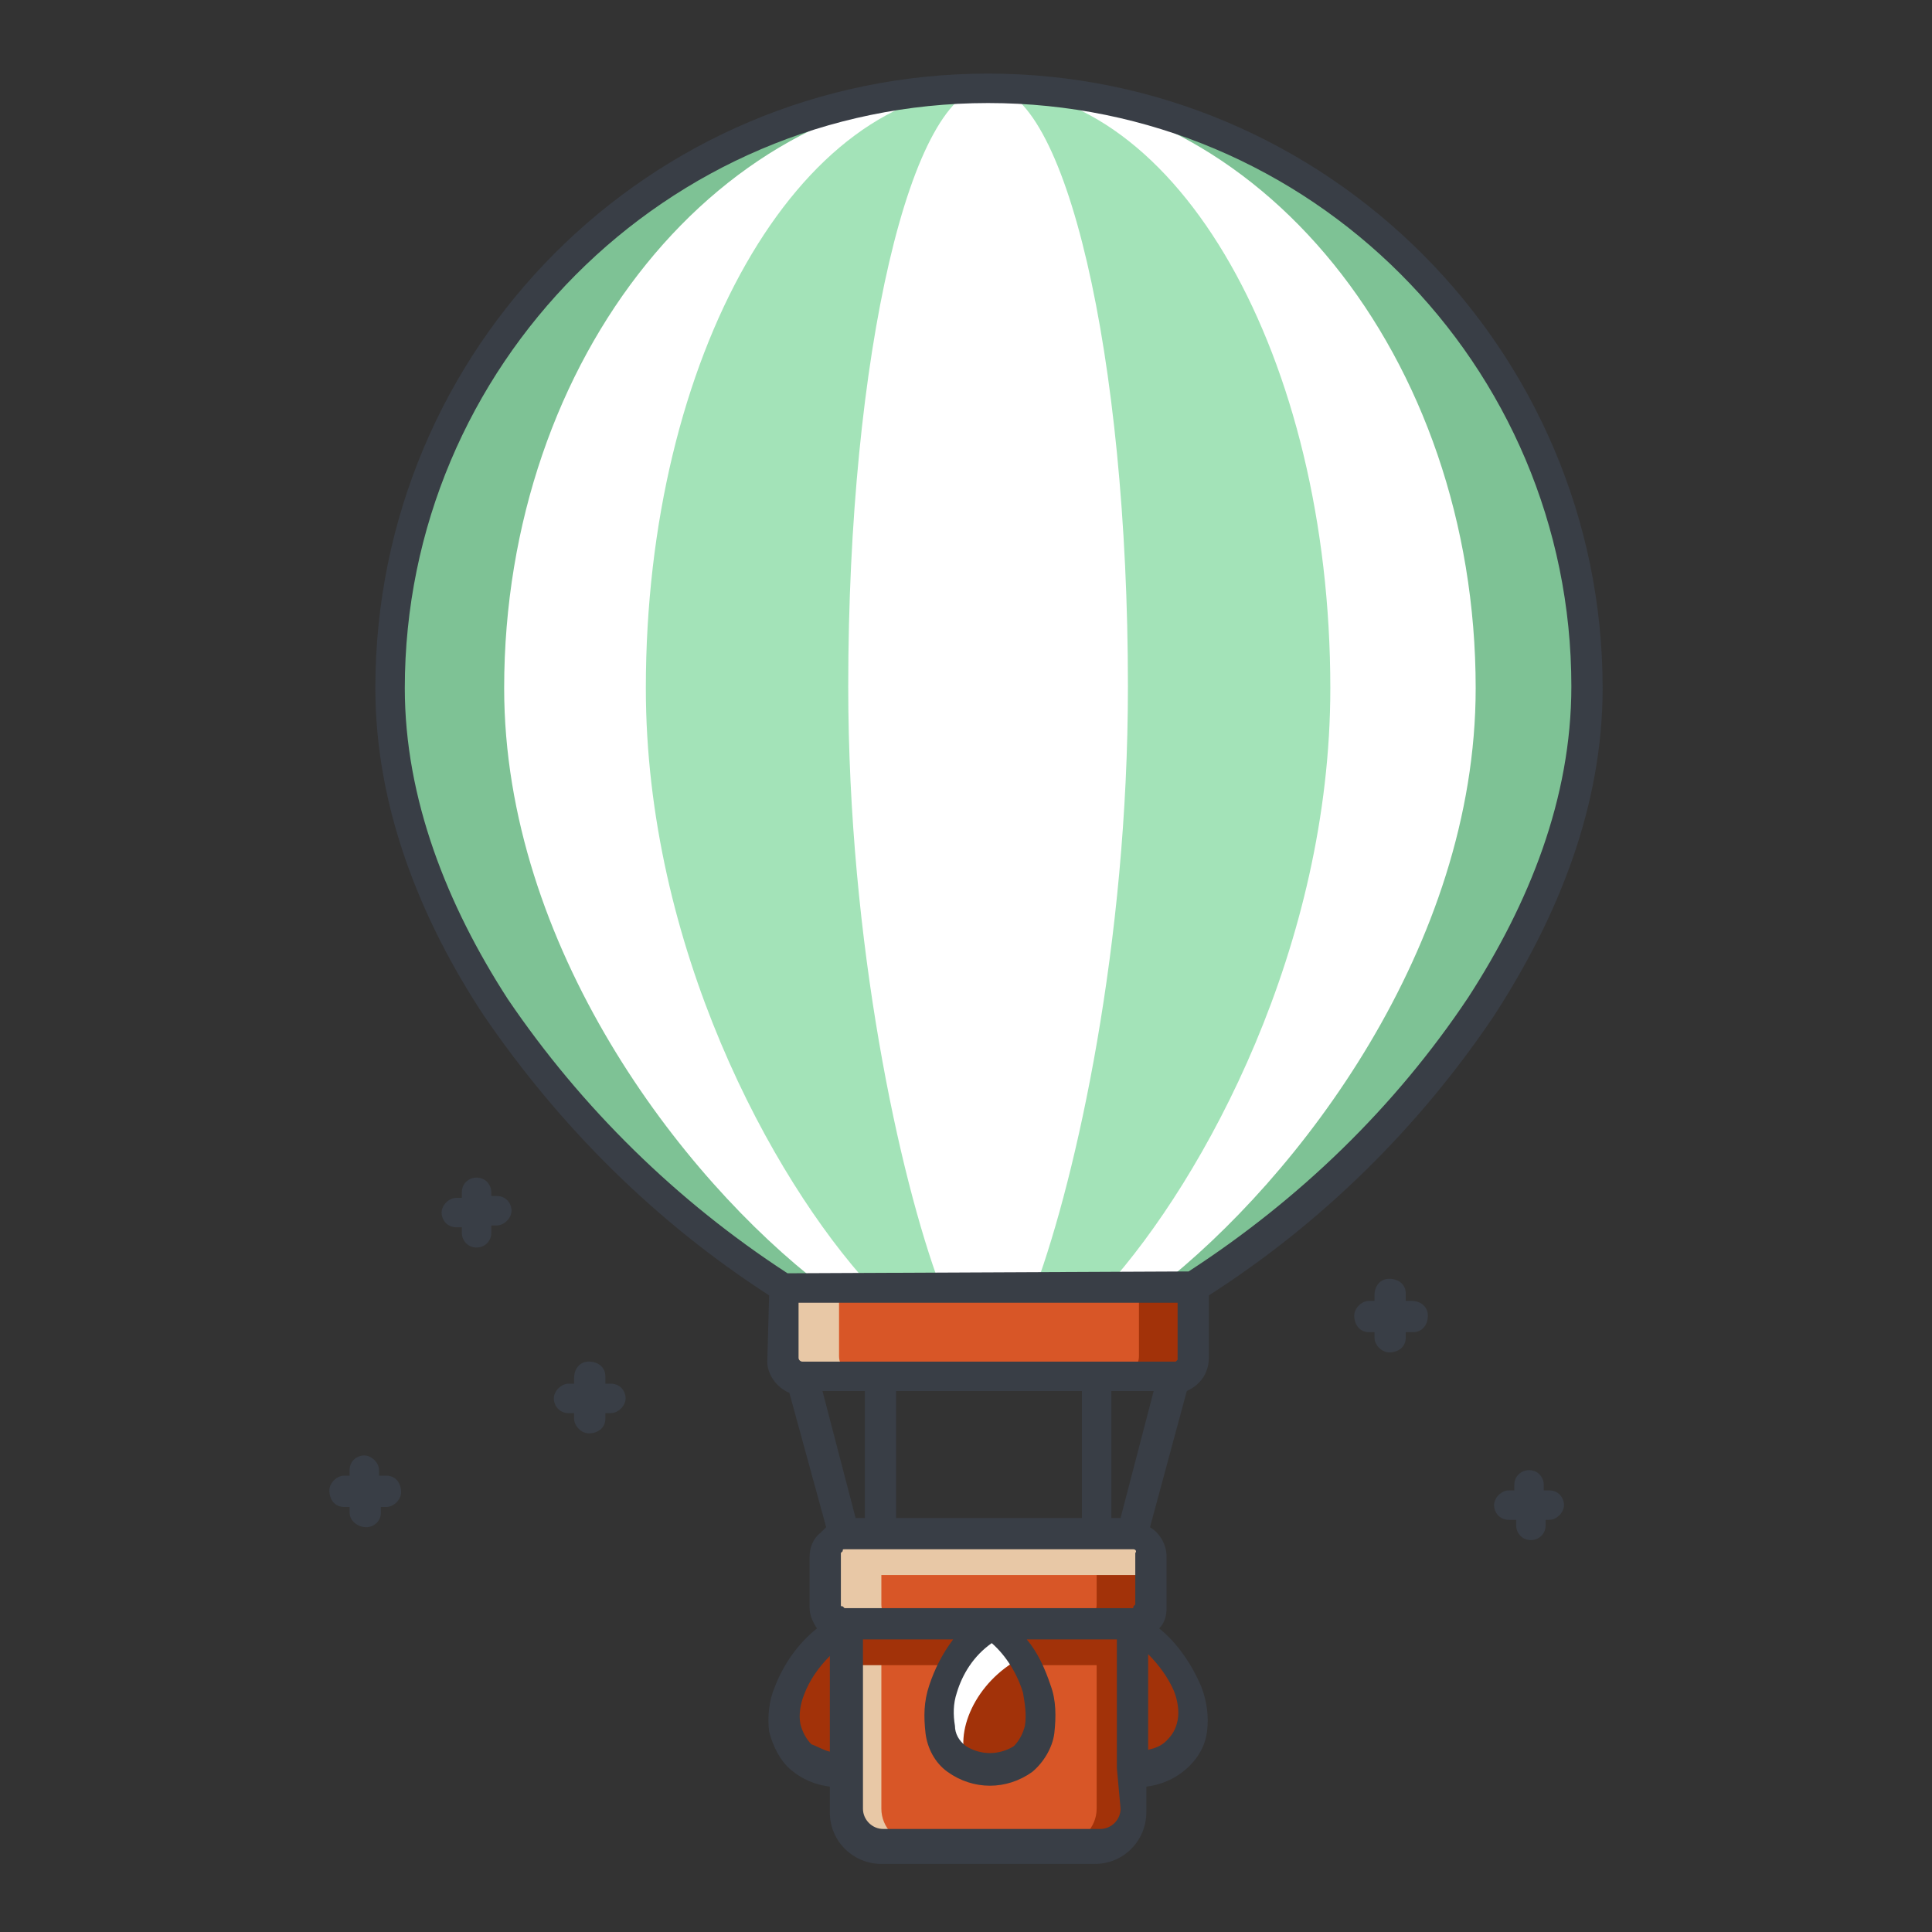 <?xml version="1.0" encoding="utf-8"?>
<!-- Generator: Adobe Illustrator 27.9.0, SVG Export Plug-In . SVG Version: 6.00 Build 0)  -->
<svg version="1.1" id="Raggruppa_143" xmlns="http://www.w3.org/2000/svg" xmlns:xlink="http://www.w3.org/1999/xlink" x="0px"
	 y="0px" viewBox="0 0 105 105" style="enable-background:new 0 0 105 105;" xml:space="preserve">
<rect x="0" y="0" width="105" height="105" fill="#333333" stroke="none"/>
<style type="text/css">
	.st0{fill-rule:evenodd;clip-rule:evenodd;fill:#7EC295;}
	.st1{fill-rule:evenodd;clip-rule:evenodd;fill:#FFFFFF;}
	.st2{fill-rule:evenodd;clip-rule:evenodd;fill:#A3E3B8;}
	.st3{fill-rule:evenodd;clip-rule:evenodd;fill:#D85627;}
	.st4{fill-rule:evenodd;clip-rule:evenodd;fill:#E8C8A6;}
	.st5{fill-rule:evenodd;clip-rule:evenodd;fill:#A23209;}
	.st6{fill:#393E46;}
	.st7{fill:none;}
</style>
<g>
	<g id="Raggruppa_21">
		<path id="Tracciato_38" class="st0" d="M53.7,69.9H42.6C33.1,64,21.2,51.4,21.2,37.4c-0.1-18,14.4-32.6,32.4-32.7
			S86.2,19.1,86.3,37c0,0.1,0,0.2,0,0.3c0,14-11.9,26.6-21.4,32.6L53.7,69.9z"/>
		<path id="Tracciato_39" class="st1" d="M53.7,69.9h-9C37,64,27.4,51.4,27.4,37.4c0-18,11.8-32.6,26.4-32.6s26.4,14.6,26.4,32.6
			c0,14-9.6,26.6-17.3,32.6L53.7,69.9z"/>
		<path id="Tracciato_40" class="st2" d="M53.7,69.9h-6.4C41.9,64,35.1,51.4,35.1,37.4c0-18,8.3-32.6,18.6-32.6s18.6,14.6,18.6,32.6
			c0,14-6.8,26.6-12.2,32.6L53.7,69.9z"/>
		<path id="Tracciato_41" class="st3" d="M61.6,88.2v10c0,1.1-0.9,1.9-1.9,1.9H47.9c-1.1,0-1.9-0.9-1.9-1.9v-10H61.6z"/>
		<path id="Tracciato_42" class="st3" d="M45.9,83.4h15.6c0.6,0,1,0.5,1,1v2.8c0,0.6-0.5,1-1,1H45.9c-0.6,0-1-0.5-1-1v-2.8
			C44.9,83.8,45.4,83.4,45.9,83.4"/>
		<path id="Tracciato_43" class="st3" d="M42.6,69.9h22.3v3.8c0,0.6-0.5,1-1,1H43.6c-0.6,0-1-0.5-1-1L42.6,69.9z"/>
		<path id="Tracciato_44" class="st1" d="M53.7,69.9h-2.6c-2.2-5.9-5-18.6-5-32.6c0-18,3.4-32.6,7.6-32.6s7.6,14.6,7.6,32.6
			c0,14-2.8,26.6-5,32.6H53.7z"/>
		<path id="Tracciato_45" class="st4" d="M42.6,69.9h3v3.8c0,0.6,0.5,1,1,1h-3c-0.6,0-1-0.5-1-1L42.6,69.9z"/>
		<path id="Tracciato_46" class="st5" d="M64.9,69.9h-3v3.8c0,0.6-0.5,1-1,1h3c0.6,0,1-0.5,1-1L64.9,69.9z"/>
		<path id="Tracciato_47" class="st5" d="M61.6,83.4h-3c0.6,0,1,0.5,1,1v2.8c0,0.6-0.5,1-1,1h3c0.6,0,1-0.5,1-1v-2.8
			C62.6,83.8,62.1,83.4,61.6,83.4"/>
		<path id="Tracciato_48" class="st4" d="M49.8,100.2h-1.9c-1.1,0-1.9-0.9-1.9-1.9v-10h1.9v10C47.9,99.3,48.7,100.2,49.8,100.2"/>
		<path id="Tracciato_49" class="st5" d="M57.7,100.2h1.9c1.1,0,1.9-0.9,1.9-1.9v-10H45.9v2.2h13.7v7.8
			C59.6,99.3,58.8,100.2,57.7,100.2"/>
		<path id="Tracciato_50" class="st1" d="M53.7,96.1c-3.9,0-3.4-5.4,0-7.9C57.2,90.7,57.7,96.1,53.7,96.1"/>
		<path id="Tracciato_51" class="st4" d="M45.9,83.4h15.6c0.6,0,1,0.5,1,1v1.2H47.9v1.6c0,0.6,0.5,1,1,1h-3c-0.6,0-1-0.5-1-1v-2.8
			C44.9,83.8,45.4,83.4,45.9,83.4"/>
		<path id="Tracciato_52" class="st5" d="M52.6,95.9c-0.8-1.7,0.4-4.5,2.9-5.8c1.7,2.6,1.3,6-1.8,6C53.4,96.1,53,96,52.6,95.9"/>
		<path id="Tracciato_53" class="st6" d="M74.4,72.4c-0.5,0-0.8-0.4-0.8-0.9c0-0.4,0.4-0.8,0.8-0.8h0.3v-0.3c0-0.5,0.3-0.9,0.8-0.9
			c0.5,0,0.9,0.3,0.9,0.8c0,0,0,0,0,0.1v0.3h0.3c0.5,0,0.9,0.3,0.9,0.8c0,0.5-0.3,0.9-0.8,0.9c0,0,0,0-0.1,0h-0.3v0.3
			c0,0.5-0.4,0.8-0.9,0.8c-0.4,0-0.8-0.4-0.8-0.8v-0.3H74.4z M30.9,76.8c-0.5,0-0.8-0.4-0.8-0.8s0.4-0.8,0.8-0.8h0.3v-0.3
			c0-0.5,0.3-0.9,0.8-0.9s0.9,0.3,0.9,0.8c0,0,0,0,0,0.1v0.3h0.3c0.5,0,0.8,0.4,0.8,0.8s-0.4,0.8-0.8,0.8h-0.3v0.3
			c0,0.5-0.4,0.8-0.9,0.8c-0.4,0-0.8-0.4-0.8-0.8v-0.3H30.9z M18.7,81.9c-0.5,0-0.8-0.4-0.8-0.9c0-0.4,0.4-0.8,0.8-0.8H19v-0.3
			c0-0.5,0.4-0.8,0.8-0.8s0.8,0.4,0.8,0.8v0.3H21c0.5,0,0.8,0.4,0.8,0.9c0,0.4-0.4,0.8-0.8,0.8h-0.3v0.3c0,0.5-0.4,0.8-0.8,0.8
			S19,82.7,19,82.2v-0.3H18.7z M24.8,66.7c-0.5,0-0.8-0.4-0.8-0.8s0.4-0.8,0.8-0.8h0.3v-0.3c0-0.5,0.4-0.8,0.8-0.8
			c0.5,0,0.8,0.4,0.8,0.8V65h0.3c0.5,0,0.8,0.4,0.8,0.8s-0.4,0.8-0.8,0.8h-0.3V67c0,0.5-0.4,0.8-0.8,0.8c-0.5,0-0.8-0.4-0.8-0.8
			v-0.3H24.8z M82,82.6c-0.5,0-0.8-0.4-0.8-0.8s0.4-0.8,0.8-0.8h0.3v-0.3c0-0.5,0.4-0.8,0.8-0.8c0.5,0,0.8,0.4,0.8,0.8v0.3h0.3
			c0.5,0,0.8,0.4,0.8,0.8s-0.4,0.8-0.8,0.8H84v0.3c0,0.5-0.4,0.8-0.8,0.8c-0.5,0-0.8-0.4-0.8-0.8v-0.3H82z"/>
		<path id="Tracciato_54" class="st5" d="M45.9,96.1c-4.7,0-4.1-5.4,0-7.9V96.1z"/>
		<path id="Tracciato_55" class="st5" d="M61.6,96.1c4.7,0,4.1-5.4,0-7.9V96.1z"/>
		<path id="Tracciato_56" class="st6" d="M41.8,70.4c-6.2-4-11.4-9.2-15.5-15.2c-3.5-5.3-5.9-11.4-5.9-17.8C20.4,18.9,35.3,4,53.7,4
			c18.4,0,33.4,15,33.4,33.4c0,6.4-2.4,12.4-5.9,17.8c-4.1,6.1-9.4,11.3-15.5,15.2v3.4c0,0.5-0.2,1-0.5,1.3c0,0,0,0-0.1,0.1
			c-0.2,0.2-0.4,0.3-0.6,0.4l-2,7.4c0.5,0.3,0.9,0.9,0.9,1.6v2.8c0,0.4-0.1,0.8-0.4,1.1c1,0.8,1.8,2,2.3,3.2
			c0.3,0.8,0.4,1.6,0.3,2.4c-0.1,0.8-0.5,1.5-1.2,2.1c-0.6,0.5-1.3,0.8-2.1,0.9v1.4c0,1.5-1.2,2.8-2.8,2.8H47.9
			c-1.5,0-2.8-1.2-2.8-2.8v-1.4c-0.8-0.1-1.5-0.4-2.1-0.9c-0.6-0.5-1-1.3-1.2-2.1c-0.1-0.8,0-1.7,0.3-2.4c0.5-1.3,1.3-2.4,2.3-3.2
			c-0.2-0.3-0.4-0.7-0.4-1.1v-2.8c0-0.5,0.2-1,0.6-1.3l0,0c0.1-0.1,0.2-0.2,0.3-0.3l-2-7.3c-0.7-0.3-1.2-1-1.2-1.7L41.8,70.4z
			 M62.4,89.9v5.2c0.4-0.1,0.7-0.2,1-0.5c0.3-0.3,0.5-0.6,0.6-1.1c0.1-0.5,0-1.1-0.2-1.6C63.5,91.2,63,90.5,62.4,89.9 M60.7,96.1v-7
			h-4.9c0.6,0.7,1,1.6,1.3,2.5c0.3,0.8,0.3,1.7,0.2,2.6c-0.1,0.8-0.6,1.6-1.2,2.1c-1.4,1-3.2,1-4.6,0c-0.7-0.5-1.1-1.3-1.2-2.1
			c-0.1-0.9-0.1-1.7,0.2-2.6c0.3-0.9,0.7-1.7,1.3-2.5h-4.9v9.2c0,0.6,0.5,1.1,1.1,1.1h11.8c0.6,0,1.1-0.5,1.1-1.1L60.7,96.1z
			 M45.1,95.2v-5.2c-0.6,0.6-1.1,1.3-1.4,2.1c-0.2,0.5-0.3,1.1-0.2,1.6c0.1,0.4,0.3,0.8,0.6,1.1C44.4,94.9,44.7,95.1,45.1,95.2
			 M52.5,94.9c0.8,0.5,1.8,0.5,2.6,0c0.3-0.3,0.5-0.7,0.6-1.1c0.1-0.6,0-1.2-0.1-1.8c-0.3-1-0.9-2-1.7-2.7C52.9,90,52.3,91,52,92
			c-0.2,0.6-0.2,1.2-0.1,1.8C51.9,94.2,52.1,94.6,52.5,94.9 M60.9,82.5l1.8-6.9h-2.3v6.9H60.9z M58.8,75.6H48.7v6.9h10.1L58.8,75.6z
			 M47,82.5v-6.9h-2.3l1.8,6.9H47z M61.6,84.2H45.9c-0.1,0-0.1,0-0.1,0.1l0,0l0,0c0,0-0.1,0.1-0.1,0.1v2.8c0,0.1,0,0.1,0.1,0.1l0,0
			c0,0,0.1,0.1,0.1,0.1h15.6c0.1,0,0.1,0,0.1-0.1l0,0c0,0,0.1-0.1,0.1-0.1v-2.8C61.8,84.3,61.7,84.2,61.6,84.2 M64.6,69.1
			c6-3.9,11.2-8.9,15.2-14.9c3.3-5.1,5.6-10.8,5.6-16.9c0-17.5-14.2-31.7-31.7-31.7S22,19.9,22,37.4c0,6,2.3,11.8,5.6,16.9
			c4,5.9,9.2,11,15.2,14.9L64.6,69.1z M64,70.8H43.4v3c0,0.1,0.1,0.2,0.2,0.2h20.2c0,0,0.1,0,0.1,0l0,0c0,0,0.1-0.1,0.1-0.1L64,70.8
			z"/>
	</g>
</g>
<rect class="st7" width="105" height="105"/>
</svg>
